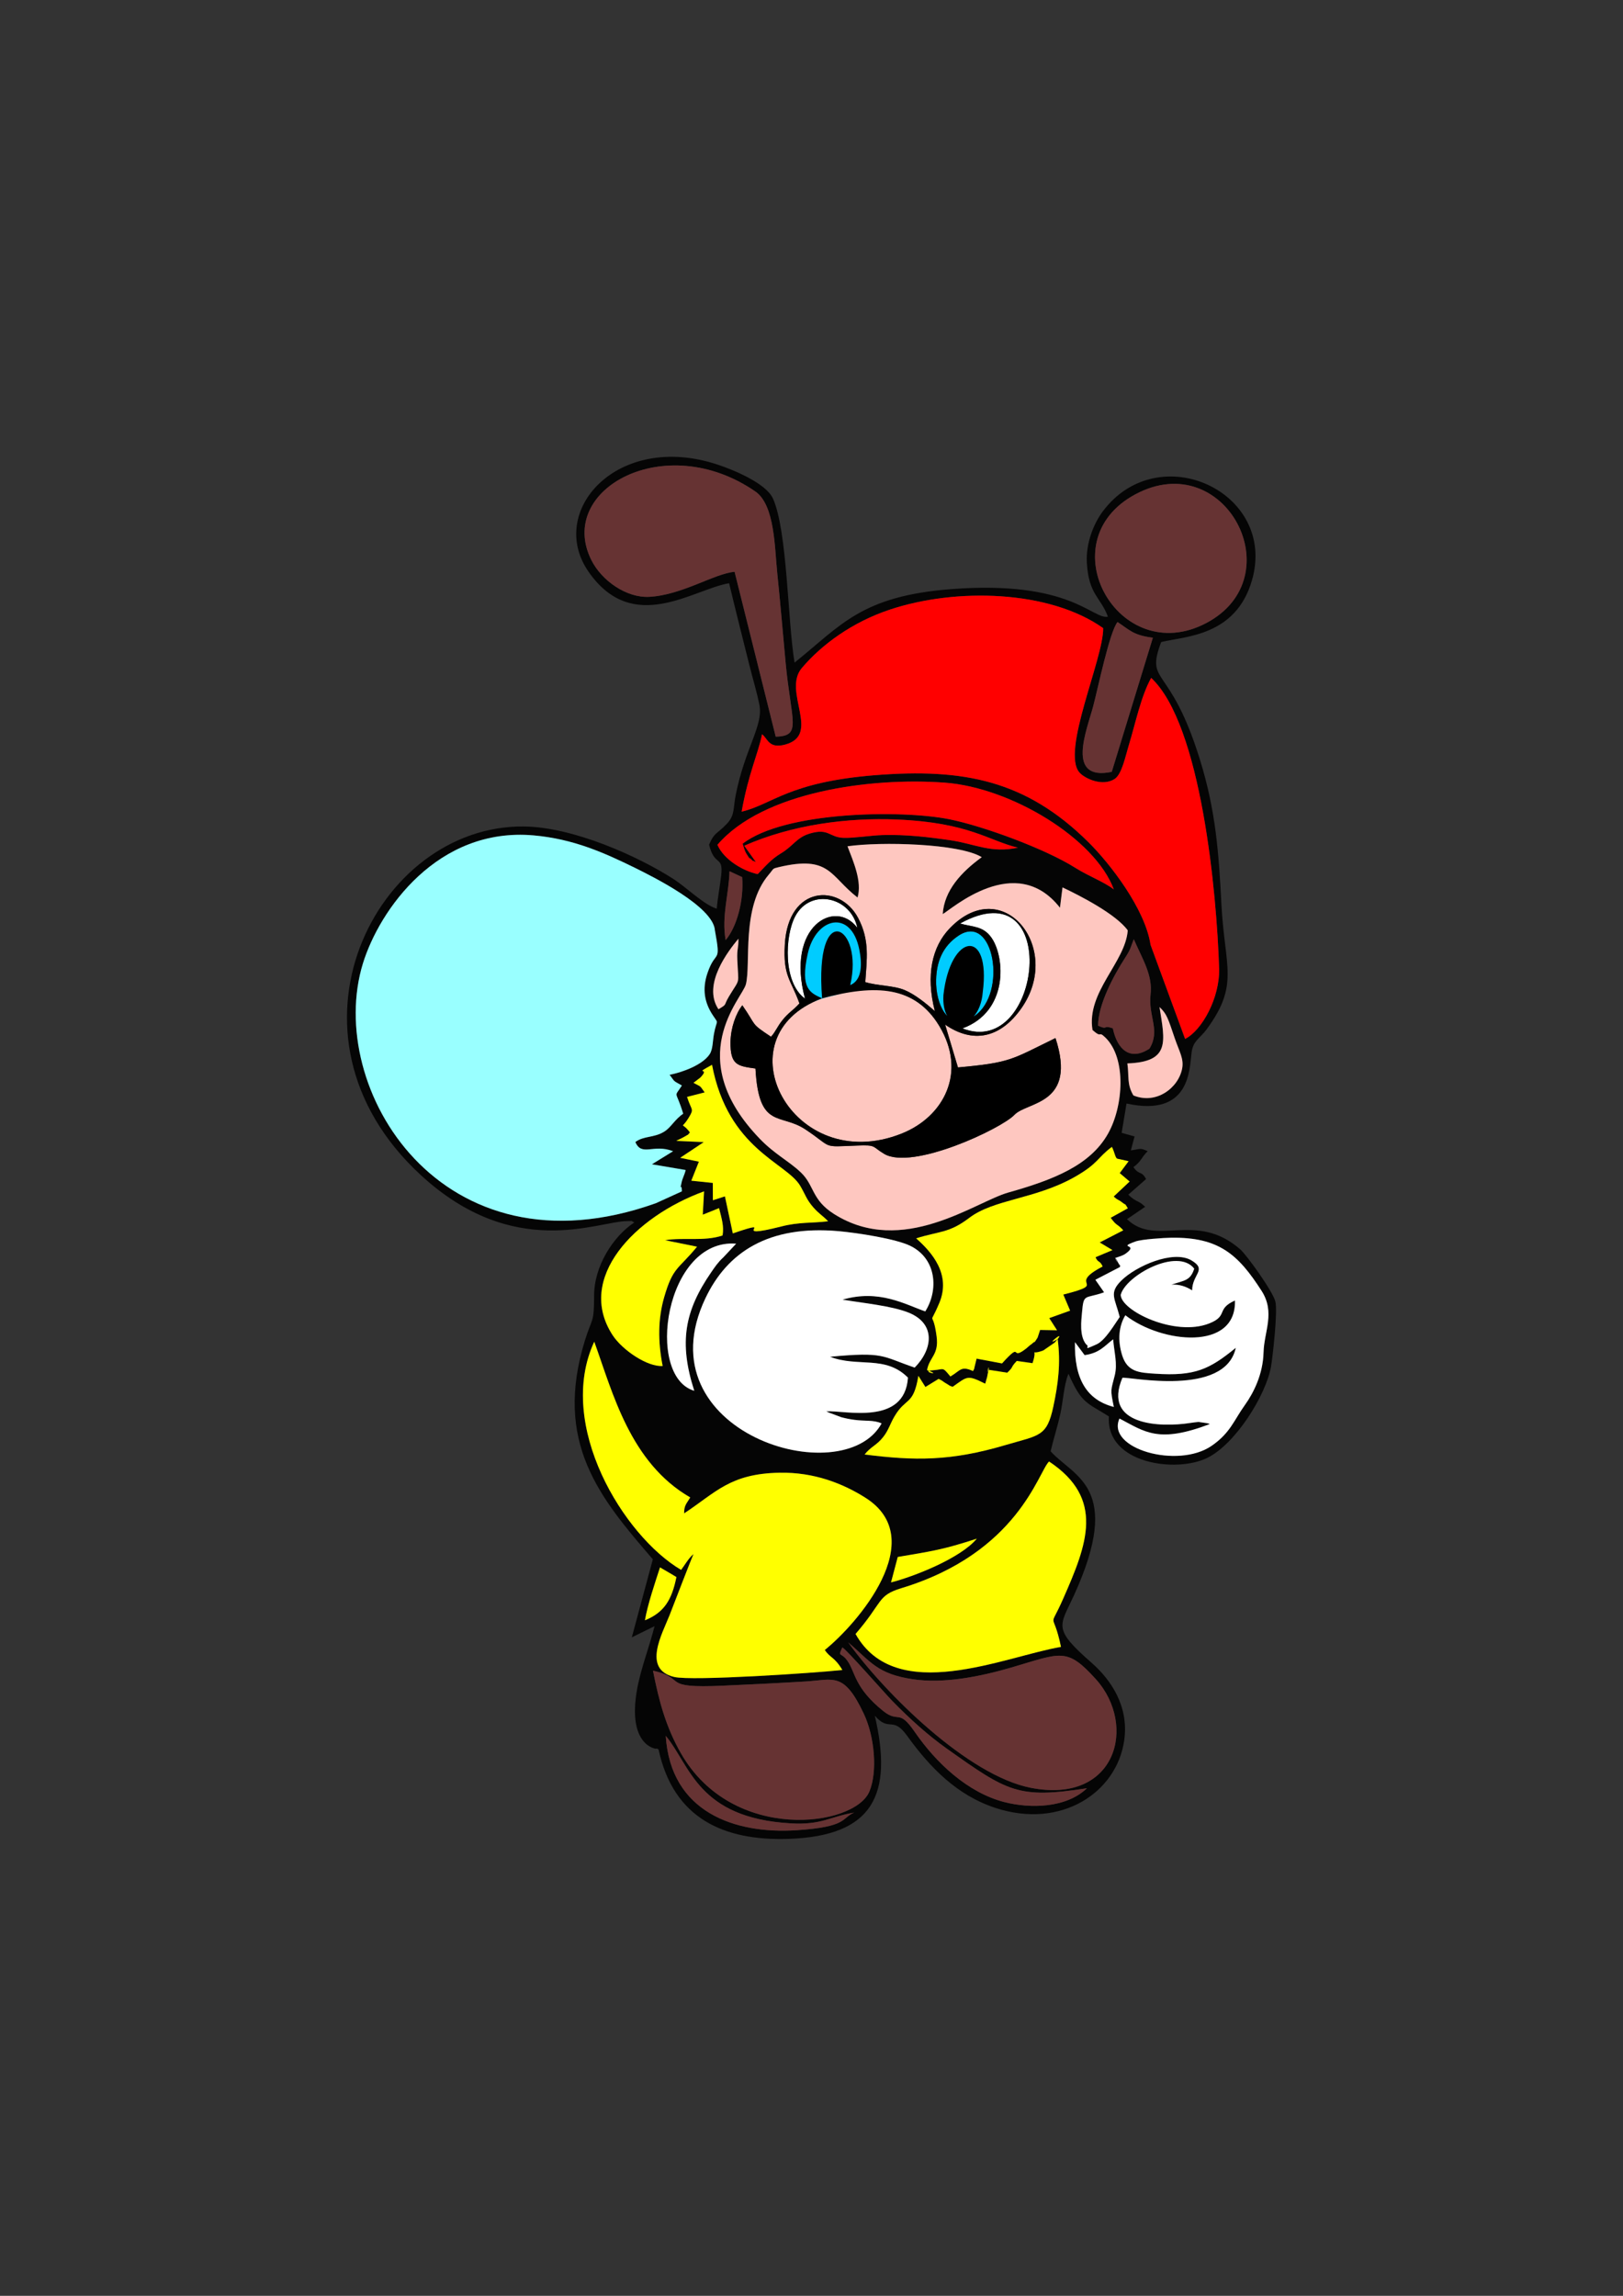 <?xml version="1.0" encoding="UTF-8"?>
<!DOCTYPE svg PUBLIC "-//W3C//DTD SVG 1.1//EN" "http://www.w3.org/Graphics/SVG/1.1/DTD/svg11.dtd">
<!-- Creator: CorelDRAW X7 -->
<svg xmlns="http://www.w3.org/2000/svg" xml:space="preserve" width="210mm" height="297mm" version="1.1" style="shape-rendering:geometricPrecision; text-rendering:geometricPrecision; image-rendering:optimizeQuality; fill-rule:evenodd; clip-rule:evenodd"
viewBox="0 0 21000 29700"
 xmlns:xlink="http://www.w3.org/1999/xlink">
 <rect x="0" y="0" width="21000" height="29700" fill="#333333" stroke="none"/>
 <defs>
  <style type="text/css">
   <![CDATA[
    .fil8 {fill:black}
    .fil7 {fill:#00CCFF}
    .fil0 {fill:#050505}
    .fil6 {fill:#663333}
    .fil1 {fill:#99FFFF}
    .fil3 {fill:#FEC7C0}
    .fil2 {fill:red}
    .fil4 {fill:yellow}
    .fil5 {fill:white}
   ]]>
  </style>
 </defs>
 <g id="Слой_x0020_1">
  <g id="_2128696207280">
   <path class="fil0" d="M8614 22456c319,382 409,1062 1616,1132 406,24 510,-88 822,-139 -167,70 -80,185 -748,228 -795,51 -1626,-230 -1690,-1221zm-127 -6891c-2781,993 -4287,-1493 -3791,-3102 215,-696 967,-1765 2208,-1656 520,46 919,228 1306,417 230,114 1018,502 1040,811 83,453 13,234 -96,553 -71,209 -39,385 72,550 78,118 50,38 12,236 -16,83 -13,198 -54,261 -89,140 -353,237 -520,269 79,105 37,68 159,139 -109,170 -80,43 17,365 -111,74 -156,177 -248,233 -133,81 -263,51 -371,133 81,192 234,20 488,119l-274 169 437 74c-17,70 -39,98 -53,161 -31,145 2,-19 4,115l-336 153zm787 -3810c-160,-46 -399,-279 -551,-378 -475,-306 -1310,-678 -1943,-685 -1913,-23 -3304,2692 -1338,4507 1209,1117 2291,599 2673,598 97,0 28,-12 93,17 -273,179 -522,565 -521,950 0,358 -26,280 -116,568 -414,1329 191,2046 876,2840l-272 1010 294 -145c-61,250 -176,544 -225,812 -134,737 247,780 249,773 2,-8 19,5 28,10 193,897 848,1183 1678,1157 1109,-36 1356,-580 1120,-1594 188,218 229,-3 418,260 299,415 651,774 1148,935 845,275 1564,-198 1661,-875 64,-444 -174,-787 -424,-1006 -509,-446 -410,-469 -225,-873 638,-1401 -2,-1527 -303,-1861 36,-157 85,-301 127,-491 36,-165 44,-367 104,-513 173,396 244,374 523,553 -40,611 870,736 1275,535 362,-179 756,-806 823,-1181 17,-96 89,-703 56,-840 -31,-130 -369,-600 -454,-675 -574,-504 -1088,-27 -1466,-391l235 -160c-89,-89 -109,-51 -218,-157l230 -202c-63,-116 -82,-40 -164,-154 108,-80 94,-116 185,-207 -105,-45 -85,-28 -218,-10l48 -180 -167 -47 63 -379c832,181 813,-452 842,-662 22,-155 107,-179 194,-297 427,-581 235,-798 192,-1615 -34,-657 -71,-1210 -279,-1878 -387,-1250 -708,-959 -501,-1518 312,-76 968,-75 1176,-802 327,-1139 -1211,-1854 -1933,-886 -111,149 -220,405 -204,667 25,412 181,442 272,693 -199,39 -480,-475 -2024,-357 -1168,89 -1430,469 -2030,951 -89,-516 -92,-1707 -280,-2123 -90,-199 -517,-373 -717,-439 -1298,-429 -2214,606 -1667,1389 575,824 1354,222 1817,146 84,351 172,701 260,1051 41,166 100,360 132,524 52,267 -185,555 -307,1166 -34,175 -9,262 -117,374 -134,139 -158,105 -227,267 68,287 184,135 157,392 -15,139 -46,292 -58,436zm-825 9858c455,103 75,232 908,194 355,-16 703,-33 1059,-54 371,-22 502,-133 762,420 139,295 178,747 71,1003 -192,460 -1773,670 -2438,-494 -192,-336 -282,-662 -362,-1069zm3797 1005c793,563 925,654 1818,516 -266,255 -726,266 -1068,179 -475,-122 -884,-507 -1160,-908 -212,-309 -205,-107 -409,-271 -375,-302 -359,-505 -463,-650 -86,-120 -127,-38 -65,-172 55,28 547,590 643,689 227,233 466,448 704,617zm-1272 -1372c295,252 374,409 839,478 394,58 855,-30 1276,-153 641,-187 713,-266 1091,153 536,595 266,1621 -843,1404 -812,-159 -1884,-1218 -2363,-1882zm96 -108c359,-415 277,-496 592,-592 1515,-460 1773,-1508 1912,-1639 726,482 491,1074 184,1771 -194,442 -137,116 -30,627 -732,125 -2134,765 -2658,-167zm546 -996c442,-75 587,-94 1023,-237 -212,255 -818,492 -1110,566l87 -329zm-3271 819c34,-202 131,-487 195,-684 69,41 152,87 212,125 -60,299 -161,459 -407,559zm6067 -2760c-353,-91 -514,-366 -503,-838l125 168c193,-28 255,-117 369,-205 14,176 58,313 21,466 -50,201 -61,175 -12,409zm-5599 2108c-743,-437 -1624,-1873 -1124,-2952 241,666 464,1565 1242,2015 -45,77 -81,100 -79,206 411,-271 594,-514 1233,-526 452,-9 827,143 1110,322 853,537 -110,1640 -523,1971 70,106 125,87 227,259 -354,39 -1948,145 -2176,90 -416,-100 -154,-558 -59,-800 46,-117 296,-769 310,-789 -62,47 -118,148 -161,204zm4547 -2674c76,-230 -59,-89 140,-165l146 -101c196,-221 -167,80 39,-46 42,315 5,587 -56,873 -84,392 -178,368 -619,498 -712,211 -1179,204 -1823,122 85,-106 158,-118 244,-230 68,-88 86,-167 143,-263 148,-252 244,-134 309,-524l91 144 171 -105c74,37 41,27 100,61 62,35 13,16 81,42 196,-138 188,-156 421,-41 5,-9 8,-22 9,-29l16 -55c2,-7 4,-20 5,-26 53,-249 -34,55 10,-70l246 38c91,-85 34,-58 123,-152l204 29zm1073 -1362c44,-16 93,-27 133,-56 180,-130 -123,-65 125,-156 78,-29 372,-48 462,-49 619,-9 868,216 1171,688 179,279 32,526 25,795 -7,279 -126,519 -240,679 -143,198 -189,363 -432,530 -439,302 -1368,37 -1192,-353 329,172 503,326 1170,71 -12,-5 -27,-9 -37,-11l-110 -16c-12,0 -90,10 -106,13 -389,61 -1141,35 -879,-584 81,-17 1328,254 1467,-388 -341,278 -527,369 -1041,335 -207,-13 -361,-21 -429,-237 -64,-203 -40,-386 41,-519 474,367 1438,463 1418,-191 -250,112 -81,198 -334,297 -445,175 -1142,-165 -1144,-371 69,-253 737,-614 951,-338 -50,158 -128,151 -295,208 103,-7 190,23 268,73 2,-211 198,-265 -7,-387 -237,-142 -722,74 -909,260 -163,161 -84,225 -21,471 -64,90 -186,304 -301,355 -198,88 -75,29 -131,2 -94,-109 -64,-320 -56,-414 22,-254 33,-172 286,-262l-113 -162 318 -165c6,-59 16,19 -23,-56 -101,-197 34,113 -35,-62zm-3026 2141c-496,906 -3103,116 -2280,-1618 283,-597 816,-949 1724,-869 251,23 750,100 933,193 337,169 360,573 188,845 -259,-89 -595,-290 -1070,-152 259,44 639,80 857,169 346,141 316,466 76,710 -431,-147 -390,-207 -1095,-140 361,140 715,-25 1008,270 -43,629 -824,419 -1056,436 9,5 21,11 28,14l165 62c66,17 100,24 171,34 141,19 245,-1 351,46zm-2424 -422c-640,-187 -377,-1975 542,-1903l-167 178c-72,67 -104,117 -156,192 -343,498 -421,905 -219,1533zm2871 -1972c303,-95 426,-66 686,-264 319,-243 851,-241 1360,-527 317,-179 295,-251 487,-392 38,77 41,134 67,152l149 33 -115 154 128 109 -206 194c61,55 56,35 100,69 87,69 22,-8 83,83l-222 123c82,113 79,70 163,162l-305 157 165 99 -219 92c32,77 55,36 92,120 -489,256 107,209 -509,363l88 208 -270 97 101 157 -219 -4 -32 97c-5,8 -10,18 -16,26 -50,73 9,-5 -63,60 -7,6 -16,12 -23,17 -6,6 -15,13 -21,18 -6,5 -14,13 -19,17 -230,183 -39,-110 -319,198l-329 -62 -20 82c-21,75 5,16 -26,79 -157,-72 -161,-7 -293,70 -108,-132 -79,-91 -221,-81 -194,14 143,79 -81,-1 31,-172 155,-195 124,-435 -50,-385 -110,-90 34,-432 158,-374 -100,-662 -299,-838zm-3280 1651c-195,15 -520,-204 -647,-398 -481,-736 284,-1534 1183,-1861l-17 302 211 -85c34,138 66,235 45,354 -242,80 -497,21 -745,61l415 84c-247,301 -311,258 -426,656 -78,273 -83,561 -19,887zm6013 -3914c560,-20 486,-284 416,-729 95,90 108,141 200,412 56,162 117,258 93,382 -47,252 -336,471 -631,349 -87,-147 -54,-246 -78,-414zm-379 -488c-1,-272 204,-652 344,-869 82,-126 71,-132 118,-250 115,264 246,464 217,716 -32,282 131,462 -14,700 -252,165 -418,9 -474,-263 -141,-48 -51,28 -191,-34zm-5296 1189c74,-122 35,-86 -22,-268l228 -58c-72,-97 -33,-63 -145,-124l88 -67c145,-150 -109,-23 152,-166 208,1093 961,1263 1140,1564 70,118 81,179 173,283 69,79 126,110 189,177 -211,26 -375,8 -604,67 -736,186 -6,-123 -629,90l-102 -479 -156 50 -1 -224 -278 -29 98 -246 -242 -50 305 -203 -357 -16c16,-9 79,-37 102,-51 83,-51 28,-6 76,-58 -115,-155 -118,-22 -15,-192zm384 -1402c-215,-323 136,-764 258,-912 3,130 -20,121 -14,269 14,345 43,227 -107,476 -76,127 -17,96 -137,167zm93 -894c-55,-312 43,-597 50,-891l164 76c24,305 -71,647 -214,815zm687 -944c665,-158 659,114 1020,393 60,-206 -52,-459 -130,-663 431,-62 1448,-37 1737,141 -265,193 -485,430 -505,736 107,-56 943,-816 1517,-82l33 -263c222,105 691,344 844,556 -31,415 -537,797 -456,1289 131,116 68,2 165,96 277,267 236,891 35,1246 -231,409 -706,596 -1289,760 -432,122 -1368,837 -2254,279 -295,-186 -254,-372 -432,-540 -154,-146 -338,-235 -529,-433 -1014,-1051 -229,-1813 -181,-1999 68,-266 -63,-996 295,-1418 72,-84 42,-77 130,-98zm-793 -289c585,-684 1979,-876 2942,-804 855,63 1942,721 2187,1381 -136,-103 -320,-167 -503,-282 -379,-239 -1175,-535 -1627,-626 -616,-123 -2129,-104 -2673,317 18,54 24,91 55,139 71,110 4,10 58,65 5,5 23,25 25,19 1,-7 16,12 32,12l-149 -209c618,-272 1333,-366 1978,-339 932,39 1188,276 1563,364 -351,75 -556,-49 -867,-95 -288,-42 -576,-77 -886,-68 -145,4 -368,40 -499,36 -194,-5 -192,-131 -444,-55 -168,51 -211,160 -368,254 -137,83 -204,170 -303,270 -180,-37 -436,-182 -521,-379zm5102 -944c-603,125 -320,-545 -240,-849 60,-226 214,-969 315,-1089 161,107 205,171 457,203l-532 1735zm-4525 -486c74,54 85,192 301,133 468,-128 -41,-688 214,-990 259,-306 657,-596 1140,-756 850,-283 2061,-255 2759,240 6,393 -550,1601 -305,1870 72,79 298,182 454,81 93,-61 139,-294 181,-431 86,-279 158,-639 291,-876 648,604 849,2787 879,3758 11,379 -222,803 -440,912l-447 -1217c-69,-463 -523,-1050 -804,-1328 -810,-803 -1618,-957 -2759,-867 -1125,90 -1326,377 -1728,472 90,-502 214,-748 264,-1001zm4832 -3105c1163,-621 2045,1073 914,1667 -1132,594 -2058,-1056 -914,-1667zm-5187 1004c-261,21 -680,300 -1102,323 -296,17 -619,-209 -752,-477 -456,-914 956,-1691 2122,-886 254,175 250,733 284,1058 40,386 72,770 108,1155 72,768 216,951 -128,959l-532 -2132z"/>
   <path class="fil1" d="M8487 15565l336 -153c-2,-134 -35,30 -4,-115 14,-63 36,-91 53,-161l-437 -74 274 -169c-254,-99 -407,73 -488,-119 108,-82 238,-52 371,-133 92,-56 137,-159 248,-233 -97,-322 -126,-195 -17,-365 -122,-71 -80,-34 -159,-139 167,-32 431,-129 520,-269 41,-63 38,-178 54,-261 38,-198 66,-118 -12,-236 -111,-165 -143,-341 -72,-550 109,-319 179,-100 96,-553 -22,-309 -810,-697 -1040,-811 -387,-189 -786,-371 -1306,-417 -1241,-109 -1993,960 -2208,1656 -496,1609 1010,4095 3791,3102z"/>
   <path class="fil2" d="M9860 9499c-50,253 -174,499 -264,1001 402,-95 603,-382 1728,-472 1141,-90 1949,64 2759,867 281,278 735,865 804,1328l447 1217c218,-109 451,-533 440,-912 -30,-971 -231,-3154 -879,-3758 -133,237 -205,597 -291,876 -42,137 -88,370 -181,431 -156,101 -382,-2 -454,-81 -245,-269 311,-1477 305,-1870 -698,-495 -1909,-523 -2759,-240 -483,160 -881,450 -1140,756 -255,302 254,862 -214,990 -216,59 -227,-79 -301,-133z"/>
   <path class="fil3" d="M11196 12705c151,48 365,43 509,103 138,58 274,171 391,272 -120,-469 -34,-834 191,-1069 690,-720 1472,253 931,1029 -278,398 -634,460 -989,215l166 554c687,-63 686,-99 1262,-380 282,867 -366,819 -531,993 -169,179 -1320,722 -1686,505 -161,-96 -97,-117 -347,-108 -476,19 -305,35 -673,-209 -326,-216 -602,5 -645,-787 -231,-32 -327,-43 -323,-344 3,-183 70,-369 153,-474 195,280 95,224 371,407 64,-70 76,-126 151,-218 77,-96 129,-117 217,-213 -111,-313 -213,-348 -189,-764 44,-768 711,-787 947,-344 158,296 111,552 94,832zm-100 -1094c-361,-279 -355,-551 -1020,-393 -88,21 -58,14 -130,98 -358,422 -227,1152 -295,1418 -48,186 -833,948 181,1999 191,198 375,287 529,433 178,168 137,354 432,540 886,558 1822,-157 2254,-279 583,-164 1058,-351 1289,-760 201,-355 242,-979 -35,-1246 -97,-94 -34,20 -165,-96 -81,-492 425,-874 456,-1289 -153,-212 -622,-451 -844,-556l-33 263c-574,-734 -1410,26 -1517,82 20,-306 240,-543 505,-736 -289,-178 -1306,-203 -1737,-141 78,204 190,457 130,663z"/>
   <path class="fil4" d="M8813 20309c43,-56 99,-157 161,-204 -14,20 -264,672 -310,789 -95,242 -357,700 59,800 228,55 1822,-51 2176,-90 -102,-172 -157,-153 -227,-259 413,-331 1376,-1434 523,-1971 -283,-179 -658,-331 -1110,-322 -639,12 -822,255 -1233,526 -2,-106 34,-129 79,-206 -778,-450 -1001,-1349 -1242,-2015 -500,1079 381,2515 1124,2952z"/>
   <path class="fil5" d="M11407 18414c-106,-47 -210,-27 -351,-46 -71,-10 -105,-17 -171,-34l-165 -62c-7,-3 -19,-9 -28,-14 232,-17 1013,193 1056,-436 -293,-295 -647,-130 -1008,-270 705,-67 664,-7 1095,140 240,-244 270,-569 -76,-710 -218,-89 -598,-125 -857,-169 475,-138 811,63 1070,152 172,-272 149,-676 -188,-845 -183,-93 -682,-170 -933,-193 -908,-80 -1441,272 -1724,869 -823,1734 1784,2524 2280,1618z"/>
   <path class="fil5" d="M14433 16273c69,175 -66,-135 35,62 39,75 29,-3 23,56l-318 165 113 162c-253,90 -264,8 -286,262 -8,94 -38,305 56,414 56,27 -67,86 131,-2 115,-51 237,-265 301,-355 -63,-246 -142,-310 21,-471 187,-186 672,-402 909,-260 205,122 9,176 7,387 -78,-50 -165,-80 -268,-74 167,-56 245,-49 295,-207 -214,-276 -882,85 -951,338 2,206 699,546 1144,371 253,-99 84,-185 334,-297 20,654 -944,558 -1418,191 -81,133 -105,316 -41,519 68,216 222,224 429,237 514,34 700,-57 1041,-335 -139,642 -1386,371 -1467,388 -262,619 490,645 879,584 16,-3 94,-13 106,-13l110 16c10,2 25,6 37,11 -667,255 -841,101 -1170,-71 -176,390 753,655 1192,353 243,-167 289,-332 432,-530 114,-160 233,-400 240,-679 7,-269 154,-516 -25,-795 -303,-472 -552,-697 -1171,-688 -90,1 -384,20 -462,49 -248,91 55,26 -125,156 -40,29 -89,40 -133,56z"/>
   <path class="fil4" d="M11854 16020c199,176 457,464 299,838 -144,342 -84,47 -34,432 31,240 -93,263 -124,435 224,80 -113,15 82,1 141,-10 112,-51 220,81 132,-77 136,-142 293,-70 31,-63 5,-4 26,-79l20 -82 329 62c280,-308 89,-15 319,-198 5,-4 13,-12 19,-17 6,-5 15,-12 21,-18 7,-5 16,-11 23,-17 72,-65 13,13 63,-60 6,-8 11,-18 16,-26l32 -97 219 4 -101 -157 270 -97 -88 -208c616,-154 20,-107 509,-363 -37,-84 -60,-43 -92,-120l219 -92 -165 -99 305 -157c-84,-92 -81,-49 -163,-162l222 -123c-61,-91 4,-14 -83,-83 -44,-34 -39,-14 -100,-69l206 -194 -128 -109 115 -154 -149 -33c-26,-18 -29,-75 -67,-152 -192,141 -170,213 -487,392 -509,286 -1041,284 -1360,527 -260,198 -383,169 -686,264z"/>
   <path class="fil4" d="M11070 21138c524,932 1926,292 2658,167 -107,-511 -164,-185 30,-627 307,-697 542,-1289 -184,-1771 -139,131 -397,1179 -1912,1639 -315,96 -233,177 -592,592z"/>
   <path class="fil6" d="M9505 7397l532 2133c344,-8 200,-191 128,-959 -36,-385 -68,-769 -108,-1155 -34,-325 -30,-883 -284,-1058 -1166,-805 -2578,-28 -2122,886 133,268 456,494 752,477 422,-23 841,-302 1102,-324z"/>
   <path class="fil6" d="M8811 22682c665,1164 2246,954 2438,494 107,-256 68,-708 -71,-1003 -260,-553 -391,-442 -762,-420 -356,22 -704,38 -1059,54 -833,38 -453,-91 -908,-194 80,407 170,733 362,1069z"/>
   <path class="fil3" d="M10619 12901c-103,-1308 563,-925 382,-157 162,-67 151,-289 118,-458 -104,-528 -562,-425 -668,53 -102,458 38,507 186,576 -1335,494 -387,2315 1031,1749 543,-217 848,-791 485,-1392 -311,-515 -836,-558 -1534,-371z"/>
   <path class="fil6" d="M10974 21246c479,664 1551,1723 2363,1882 1109,217 1379,-809 843,-1404 -378,-419 -450,-340 -1091,-153 -421,123 -882,211 -1276,153 -465,-69 -544,-226 -839,-478z"/>
   <path class="fil6" d="M14692 6394c-1144,611 -218,2261 914,1667 1131,-594 249,-2288 -914,-1667z"/>
   <path class="fil2" d="M9283 10929c85,197 341,342 521,379 99,-100 166,-187 303,-270 157,-94 200,-203 368,-254 252,-76 250,50 444,55 131,4 354,-32 499,-36 310,-9 598,26 886,68 311,46 516,170 867,95 -375,-88 -631,-325 -1563,-364 -645,-27 -1360,67 -1978,339l149 209c-16,0 -31,-19 -32,-12 -2,6 -20,-14 -25,-19 -54,-55 13,45 -58,-65 -31,-48 -37,-85 -55,-139 544,-421 2057,-440 2673,-317 452,91 1248,387 1627,626 183,115 367,179 503,282 -245,-660 -1332,-1318 -2187,-1381 -963,-72 -2357,120 -2942,804z"/>
   <path class="fil4" d="M13360 17635l-204 -29c-89,94 -32,67 -123,152l-246 -38c-44,125 43,-179 -10,70 -1,6 -3,19 -5,26l-16 55c-1,7 -4,20 -9,29 -233,-115 -225,-97 -421,41 -68,-26 -19,-7 -81,-42 -59,-34 -26,-24 -100,-61l-171 105 -91 -144c-65,390 -161,272 -309,524 -57,96 -75,175 -143,263 -86,112 -159,124 -244,230 644,82 1111,89 1823,-122 441,-130 535,-106 619,-498 61,-286 98,-558 56,-873 -206,126 157,-175 -39,46l-146 101c-199,76 -64,-65 -140,165z"/>
   <path class="fil4" d="M8973 14008c112,61 73,27 145,124l-228 58c57,182 96,146 22,268 -103,170 -100,37 15,192 -48,52 7,7 -76,58 -23,14 -86,42 -102,51l357 16 -305 203 242 50 -98 246 278 29 1 224 156 -50 102 479c623,-213 -107,96 629,-90 229,-59 393,-41 604,-67 -63,-67 -120,-98 -189,-177 -92,-104 -103,-165 -173,-283 -179,-301 -932,-471 -1140,-1564 -261,143 -7,16 -152,166l-88 67z"/>
   <path class="fil4" d="M8574 17671c-64,-326 -59,-614 19,-887 115,-398 179,-355 426,-656l-415 -84c248,-40 503,19 745,-61 21,-119 -11,-216 -45,-354l-211 85 17 -302c-899,327 -1664,1125 -1183,1861 127,194 452,413 647,398z"/>
   <path class="fil6" d="M14385 9985l532 -1735c-252,-32 -296,-96 -457,-203 -102,120 -255,863 -315,1089 -80,304 -363,974 240,849z"/>
   <path class="fil6" d="M14208 13269c140,62 50,-14 191,34 56,272 222,428 474,263 145,-238 -18,-418 14,-700 29,-252 -102,-452 -217,-716 -47,118 -36,124 -118,250 -140,217 -345,597 -344,869z"/>
   <path class="fil6" d="M14064 23134c-893,138 -1025,47 -1818,-516 -238,-169 -477,-384 -704,-617 -96,-99 -588,-661 -643,-689 -62,134 -21,52 65,172 104,145 88,348 463,650 204,164 197,-38 409,271 276,401 685,786 1160,908 342,87 802,76 1068,-179z"/>
   <path class="fil5" d="M12453 13304c1030,405 1292,-2087 -31,-1357 166,48 299,29 408,186 174,250 222,952 -377,1171z"/>
   <path class="fil5" d="M8983 17992c-202,-628 -124,-1035 219,-1533 52,-75 84,-125 156,-192l167 -178c-919,-72 -1182,1716 -542,1903z"/>
   <path class="fil3" d="M14587 13757c24,168 -9,267 78,414 295,122 584,-97 631,-349 24,-124 -37,-220 -93,-382 -92,-271 -105,-322 -200,-412 70,445 144,709 -416,729z"/>
   <path class="fil6" d="M8614 22456c64,991 895,1272 1690,1221 668,-43 581,-158 748,-228 -312,51 -416,163 -822,139 -1207,-70 -1297,-750 -1616,-1132z"/>
   <path class="fil7" d="M12404 12103c-197,130 -301,334 -291,633 11,296 179,626 497,407 429,-295 249,-1340 -206,-1040z"/>
   <path class="fil7" d="M10498 12481c76,-1304 -66,1135 0,0zm186 -529c-186,122 -303,321 -293,602 5,164 40,449 162,395 169,-74 408,-82 510,-188 341,-357 18,-1069 -379,-809z"/>
   <path class="fil5" d="M10416 12919c-253,-939 393,-1299 677,-916 -82,-401 -606,-521 -804,-149 -135,254 -159,859 127,1065z"/>
   <path class="fil5" d="M14412 18201c-49,-234 -38,-208 12,-409 37,-153 -7,-290 -21,-466 -114,88 -176,177 -369,205l-125 -168c-11,472 150,747 503,838z"/>
   <path class="fil4" d="M11529 20471c292,-74 898,-311 1110,-566 -436,143 -581,162 -1023,237l-87 329z"/>
   <path class="fil3" d="M9296 13056c120,-71 61,-40 137,-167 150,-249 121,-131 107,-476 -6,-148 17,-139 14,-269 -122,148 -473,589 -258,912z"/>
   <path class="fil4" d="M8345 20961c246,-100 347,-260 407,-559 -60,-38 -143,-84 -212,-125 -64,197 -161,482 -195,684z"/>
   <path class="fil6" d="M9389 12162c143,-168 238,-510 214,-815l-164 -76c-7,294 -105,579 -50,891z"/>
   <path class="fil8" d="M12404 12103c455,-300 635,745 206,1040l-11 7c60,-69 106,-175 117,-316 108,-836 -420,-766 -509,38 -7,120 13,209 49,271 -89,-90 -137,-253 -143,-407 -10,-299 94,-503 291,-633zm18 -156c1323,-730 1061,1762 31,1357 599,-219 551,-921 377,-1171 -109,-157 -242,-138 -408,-186zm-1785 968c698,-187 1205,-158 1516,357 363,601 58,1175 -485,1392 -1418,566 -2366,-1255 -1031,-1749 -148,-69 -288,-118 -186,-576 106,-478 564,-581 668,-53 33,169 44,391 -118,458 181,-768 -467,-1137 -364,171zm-221 4c-286,-206 -262,-811 -127,-1065 198,-372 722,-252 804,149 -284,-383 -930,-23 -677,916zm780 -214c17,-280 64,-536 -94,-832 -236,-443 -903,-424 -947,344 -24,416 77,451 189,764 -88,96 -140,117 -217,213 -75,92 -87,148 -151,218 -276,-184 -176,-127 -371,-407 -83,105 -150,291 -153,474 -4,301 92,312 323,344 43,792 319,571 645,787 368,244 197,228 673,210 250,-10 186,11 347,107 366,217 1517,-326 1686,-505 165,-174 813,-126 531,-993 -576,281 -575,317 -1262,380l-166 -554c355,245 711,183 989,-215 541,-776 -241,-1749 -931,-1029 -225,235 -311,600 -191,1069 -117,-101 -253,-214 -391,-272 -143,-60 -358,-55 -509,-103z"/>
  </g>
 </g>
</svg>
